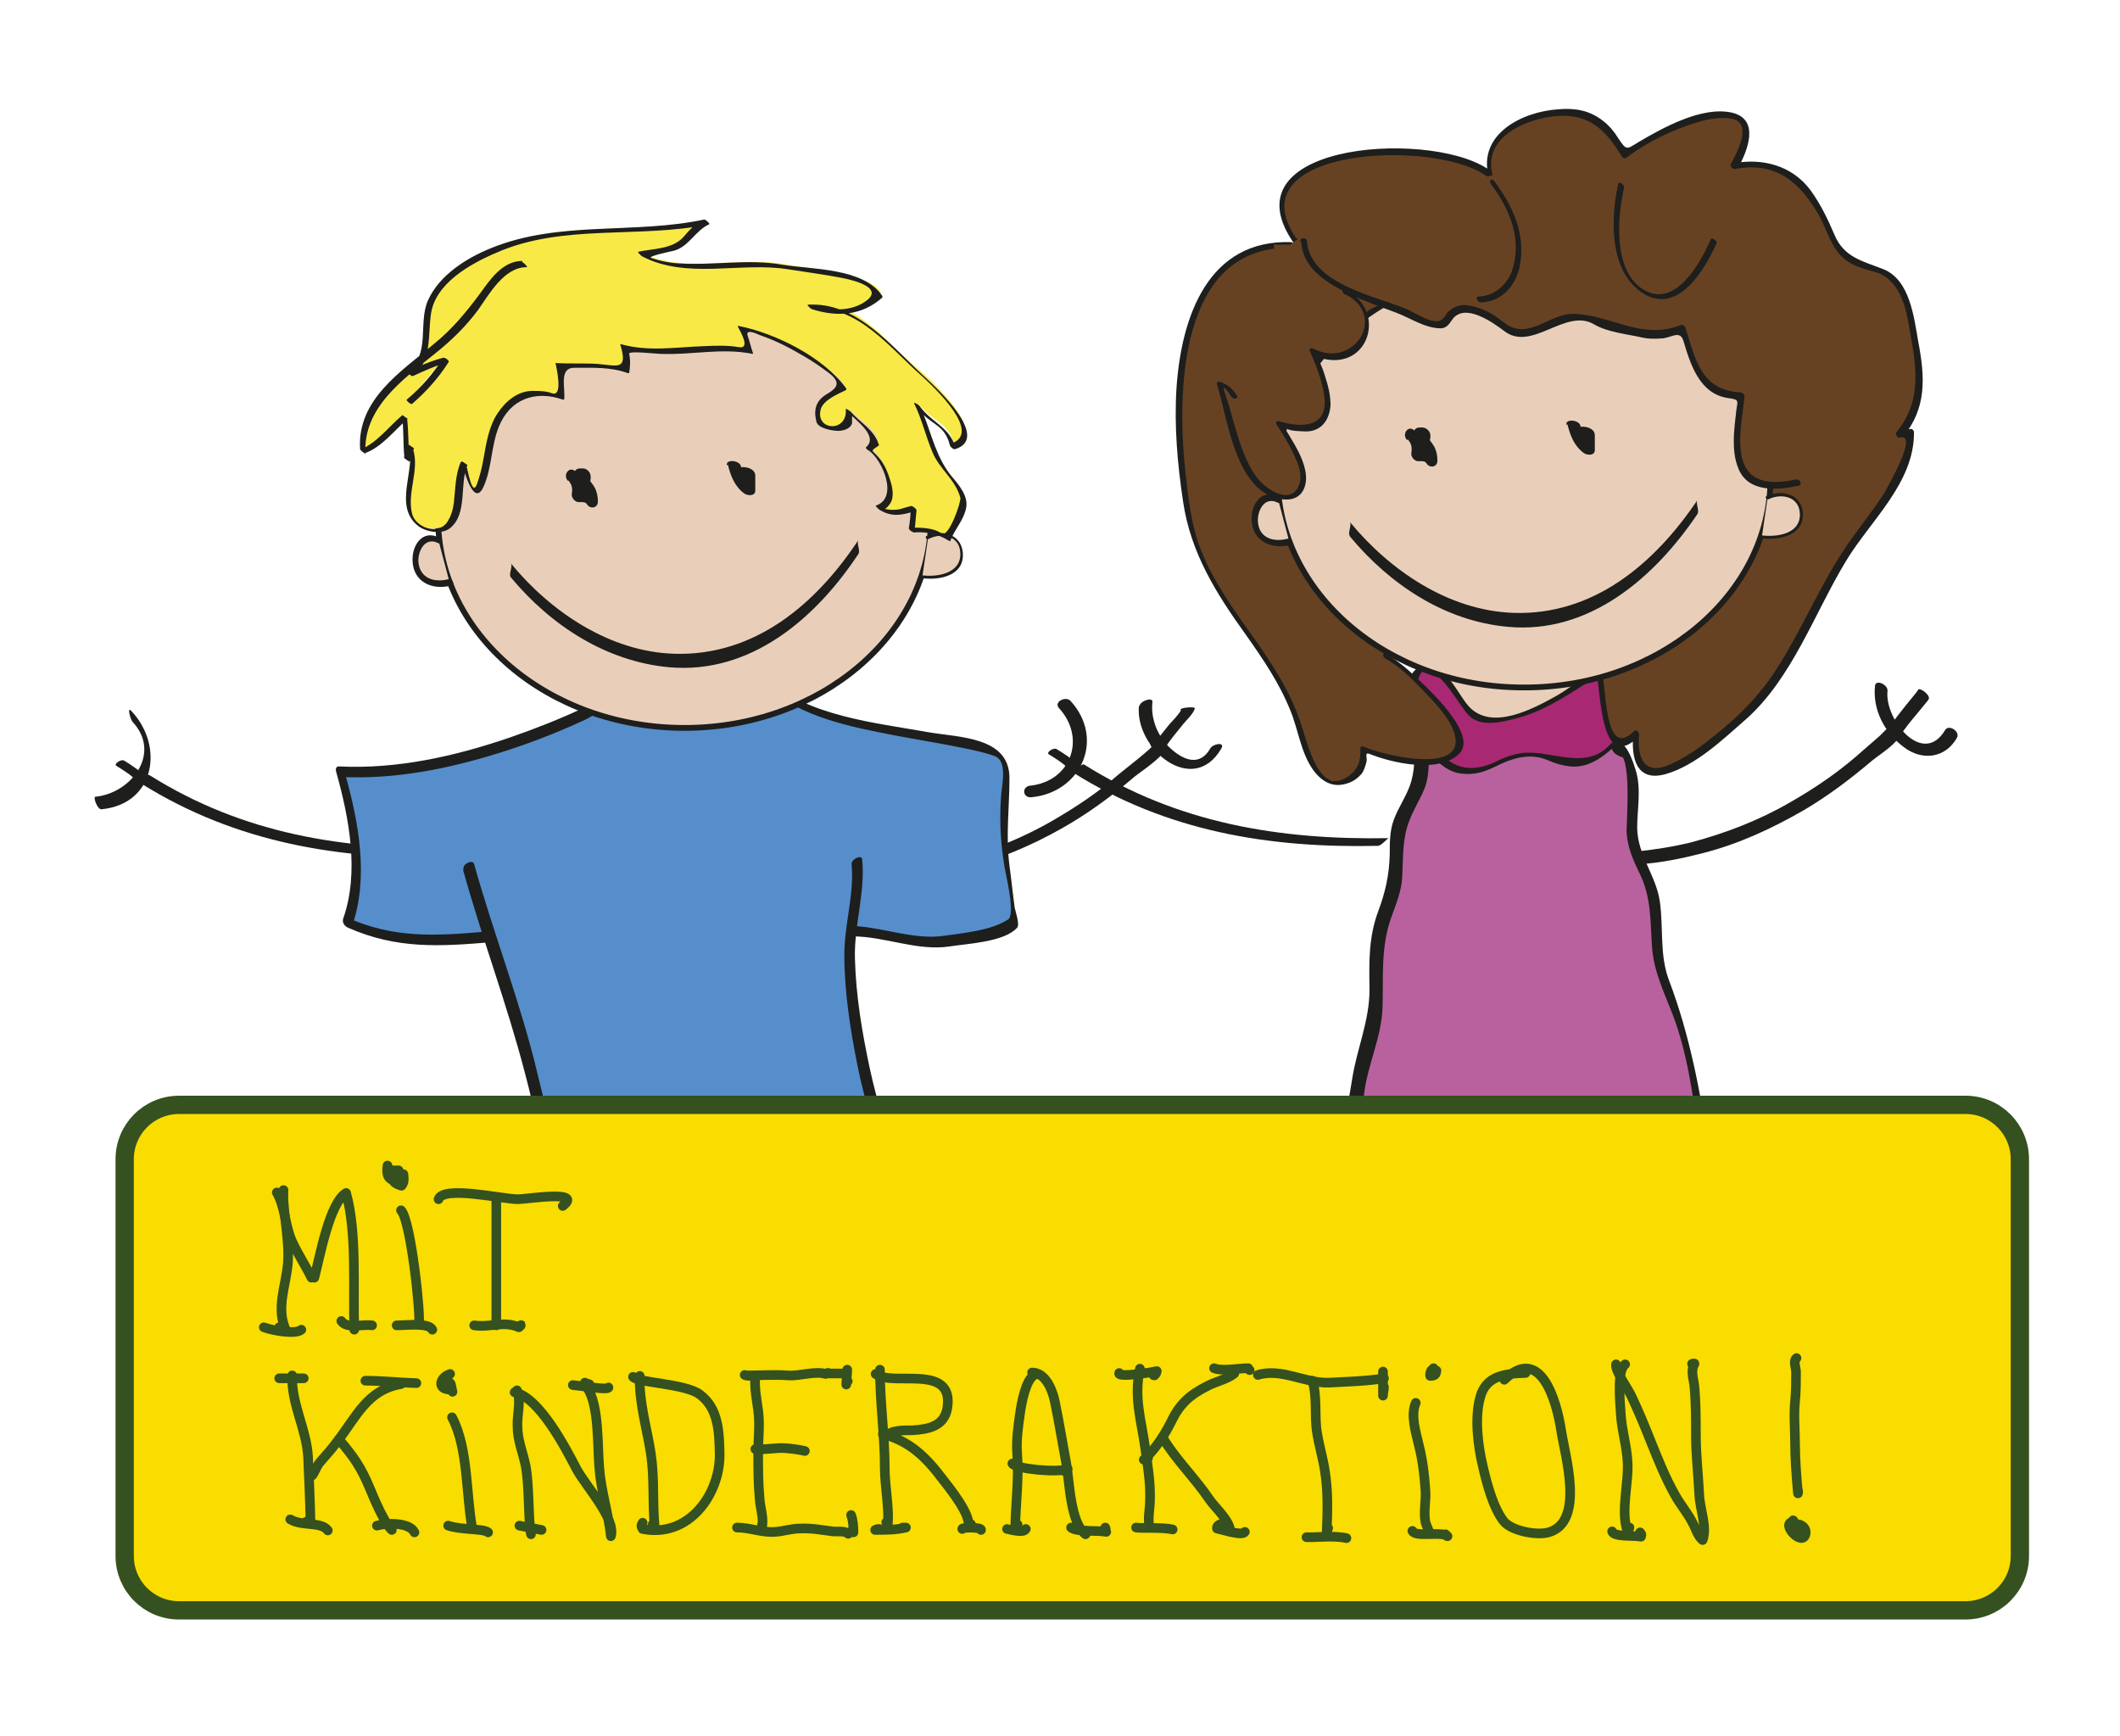 <svg data-name="Ebene 1" xmlns="http://www.w3.org/2000/svg" viewBox="0 0 440.4 360.6"><path d="M178.7 182.7c3-.6 6.2.1 9.2-.1 3.9-.3 7.9-1 11.7-2 7.4-1.9 14.4-4.8 21.1-8.6 5.3-3 10.2-6.6 14.9-10.6 1.3-1.1 7-4.7 6.8-6.7 0-1-1.5-1.3-2.2-1-.3 0-.5.2-.8.4-1.4.8 1.1 2.2 2.2 1.6h.2c-.7-.3-1.5-.7-2.2-1 0 .5-6.2 5.3-7.4 6.3-4.2 3.7-8.8 6.7-13.6 9.5-6.8 3.9-14.2 6.8-21.8 8.6-3.2.8-6.5 1.2-9.8 1.5-3.1.3-6.2-.5-9.2.1-1.9.4-.4 2.3 1 2.1z" fill="#1e1e1c"/><path d="M236.6 146.6c-.9 8.9 11.2 19 17.1 8.9.9-1.5-1.8-1-2.3 0-2.2 3.8-5.6 2.4-8.3-.1-2.6-2.4-4.1-6.1-3.7-9.6.1-1.1-2.6-.2-2.7.9z" fill="#1e1e1c"/><path d="M242.3 154.9c1.1-1.6 2.3-3 3.5-4.5.8-1 2-2 2.4-3.2.2-.5-2.5-.2-2.7 0 0 0-.1 0-.2.1-.4.3 1 .5 1 .5.5 0 1.4 0 1.8-.4h-2.7c-.4.9-1.8 2.3-2.6 3.2-1.1 1.4-2.3 2.8-3.3 4.3-.3.4 2.4.7 2.8 0zM29.4 162.8c19.7 12.3 41.2 15.8 64.1 15.3 1.5 0 2.4-2 .5-2-22.5.5-43.5-2.9-62.8-15-1.1-.7-3.4.7-1.9 1.6z" fill="#1e1e1c"/><g fill="#1e1e1c"><path d="M21.1 168.1c11.2-1.1 13-13.2 6.2-20.4-1-1.1-.2 1.7.2 2.2 6.2 6.6-.3 14.9-7.7 15.6-.5 0 .4 2.7 1.3 2.6z"/><path d="M24.2 159.1c1.6 1 3.3 2 4.5 3.5.4.5 2.2-.4 1.6-1.1-1.3-1.5-2.9-2.5-4.5-3.5-.6-.4-2.3.7-1.6 1.1z"/></g><path d="M133.4 142.4c-3 0-5 2.5-9 4.5-15.4 7.5-36.3 14.4-53.7 13.4 2.5 8.5 5 22.4 1.5 31.3 7 3.2 18.5 3.8 29.4 2.9 4.7 14.6 10.1 30.2 11.6 44.3.5 9.9-5.5 17.9-9.9 25.9 3.5 2.5 8.5 2 12.9 2 16.4.5 32.8.5 49.2 1 9.4 0 18.9 1 28.3.5v-1.5h.5c-5-13.9-10.9-27.8-14.4-42.3-1.8-8.3-3.1-22.7-3.3-30.9 6 0 13.6 2.5 15.5 2.1 4-.5 17.7-2.9 18-3.4 1-2 .2-7.5-.3-9.5-1-6.5-.6-15.3-1.1-24.4-5-5.6-31-6.9-38.4-10.4-3-1.5-8.5-3.5-10.9-6l-18.6.5h-7.3z" fill="#568ecc"/><path d="M132.8 141.3c-4.2.4-8 4-11.7 5.8-4.9 2.3-10 4.3-15.2 6.1-11.4 3.9-23.4 6.6-35.5 6-.6 0-.7.5-.6 1 2.7 9.6 4.9 20.9 1.5 30.6-.3.8.3 1.6 1 1.9 10.2 4.5 19.1 3.9 29.9 3 1.1 0-.1-2.2-1.1-2.2-10.5.9-19.1 1.5-29-2.9.3.6.7 1.2 1 1.9 3.6-10.2 1.4-21.9-1.5-32.1-.2.3-.4.7-.6 1 11.2.5 22.1-1.7 32.7-5 5.8-1.8 11.5-4 17-6.5 4.2-1.8 8.7-6 13.2-6.4 1.1-.1-.1-2.3-1.1-2.2zM159.6 142.9c7 6.1 17.2 8.1 26 9.8 5.2 1 10.4 1.8 15.6 2.9 1.8.4 3.6.8 5.3 1.4 2.8.9 1.7 5.7 1.5 7.9-.4 4.9-.2 9.3.5 14.1.2 1.9 2.6 10.9.9 12-3.5 2.3-9.3 2.8-13.4 3.4-6.6.9-13.3-2.1-19.9-2.1-.5 0 .4 2.2 1 2.2 6.7 0 13.4 3.1 20.1 2.1 3.8-.6 11.4-.9 14.1-3.9.6-.7-.4-3.5-.5-4.1-.4-2.9-.7-5.9-1.1-8.8-.8-6.2 0-12 0-18.2 0-8.6-10.5-8.4-16.8-9.5-11.2-2-25-3.3-33.9-11.2-.4-.4.3 1.7.7 2.1z" fill="#1e1e1c"/><path d="M96.2 180.7c3.9 14.1 9.1 27.8 12.8 42 1.9 7.3 4 15.3 2.6 22.8-1.3 7-5.9 13.2-9.3 19.3-.1.3-.1.6.2.8 4.7 2.8 10.1 2 15.4 2.1 8.5.2 17.1.4 25.6.5 16.6.3 33.4 1.7 50 .9.7 0 1.5-.7 1.5-1.5v-1.5l-1.5 1.5h.5c.6 0 1.8-.8 1.5-1.5-5.2-14.5-11.5-28.9-14.8-44.1-1.6-7.5-2.9-15.1-3.1-22.9-.2-6.9 2.2-13.8 1.5-20.6-.1-1.1-2.3 0-2.2 1 .6 6.2-1.5 12.5-1.5 18.8 0 7.7 1.2 15.3 2.7 22.9 3.2 15.8 9.7 30.7 15.2 45.8l1.5-1.5h-.5c-.7 0-1.5.7-1.5 1.5v1.5l1.5-1.5c-15.9.7-32.1-.7-48-.9-7.9-.1-15.8-.2-23.6-.4-3.5 0-7-.1-10.5-.1-2.4 0-4.5-.3-6.7-1.2-1.2-.5 2.4-5.8 2.7-6.4 2.7-4.7 5-9.5 6-14.8 1.2-6.5-1-13.7-2.5-20-3.5-14.8-9.1-29-13.2-43.7-.3-1.1-2.5 0-2.2 1z" fill="#1e1e1c"/><ellipse cx="142.2" cy="107.6" rx="51.2" ry="43.6" fill="#e9cfba" stroke="#1e1e1c" stroke-miterlimit="10" stroke-width="1.2"/><path d="M109 54.6c-4.7-.7-9.2 7.9-12.2 11.5-7.1 8.5-22.6 14.9-21.4 27.4 2.2-.5 6.5-5.3 8.7-7.1.5 2.6 0 5.7.5 8.7.2-.8.6-1.9.8-2.6 1.6 3.8-4.7 18.3 5.7 17.2 5.8-.6 3.1-9.4 5.4-13.7 2.3 10.9 3.7 4.5 5.1-3 1.4-7.9 6.1-14.1 15-10.6.4-2.2.2-4.6-.4-6.8 4.1.3 10.5-.4 13.9 1.2.4-1.6.2-3.6-.4-5.1 8.4 2.7 17.5-1.1 26.1.9-.6-1.1-.7-3.4-1.7-4.7 5.7.9 18.6 7.8 21.5 12.3-3.5 1.9-6.8 3.2-5.3 7.4 2.4 1.6 7.2 1.9 6.3-2.6 1.8 2.4 5.5 3.9 5.8 6.7-.8.4-1.2.9-1.7 1.3 3.3 1.8 6.8 11.2 2 12.2 2.3 2 4.8.7 7.3.1-.4 1.3 0 3.2-.5 4.5 2.7 0 5.6.2 7.5 1.8.9-3.4 3.7-4.3 3.2-8.1-.3-2.9-3.9-5.7-5.1-8.2-1.9-3.7-2.7-8.4-4.4-11.6 2.2 3.5 6.7 4 7.4 8.6 7.8-1.8-4.8-13.6-7.4-15.7-6.6-5.3-12.5-14.5-22.1-13.4 5 1.8 10.5 1.4 14.4-2.4-2.1-4.1-15.4-5-19.8-5.9-9.6-1.8-21.9 2.2-30-2.6 2.4-.7 5.5-.6 7.7-1.8 2.3-1.2 3-4 5.9-4.9-11.8 2.7-25 1-36.7 3.5-6.8 1.5-16.6 5.7-20.2 12.3-2.4 4.5.2 12.8-4.6 15.7 2.4-1.1 4.9-2.3 7.4-2.9-2 3.3-4.6 6.2-7.6 8.7" fill="#f8e946"/><path d="M118.1 99.8s.2.2 0 0c.1.2.3.4.4.6.4.7.4 1.4.3 2.1-.2.8.6 1.8 1.4 1.8.6 0 1.4-.1 1.7.4.7 1.2 2.4.8 2.3-.6 0-1-.2-2-.7-2.9-.4-.7-.9-1.2-1.3-1.9 0 .5.1.9.2 1.4.3-.9.6-2.1-.2-2.9-.3-.3-.7-.5-1.1-.5h-.7c-1.8.1-1.2 2.9.3 2.8h.6c1-.2-1-2.1-1.2-1.2-.2.8-.2 1.3.3 2.1.2.4.6.8.8 1.2.4.6.4 1.2.5 1.9.8-.2 1.5-.4 2.3-.6-.9-1.5-2.4-1.9-4.1-1.9.5.6 1 1.2 1.4 1.8.4-1.9-.3-4-1.7-5.4-1.3-1.4-2.8.7-1.6 1.9zM151.2 96.5c.6 2.4 1.4 4.5 3.4 6 .7.5 2.3.6 2.3-.6v-3.1c0-1-.9-1.5-1.8-1.7-.6-.1-1.5-.2-1.9.5-.1.2-.2.3-.2.5-.3 1 .3-.4 1.3 0-.6-.2-1.5-.3-1.9.3-.4.6.2 1.2.7 1.4.7.3 1.6.5 2.2 0 .2-.2.3-.4.4-.7v-.3c.1-.6-1.8 0-1.2.3-.2-.2-.3-.5-.5-.7v3.5c.8-.2 1.6-.4 2.3-.6-1.5-1.1-2-2.8-2.4-4.5-.3-1.2-3.2-1.5-2.9-.1zM106.1 119.9c8.3 10 19.8 17.5 32.9 18.7 17 1.5 30.5-10.2 39.3-23.5.5-.7-.4-2.2 0-2.9-8.8 13.3-21.5 24.1-38.2 23.6-13.4-.4-25.7-8.7-34-18.8.5.6-.5 2.3 0 2.9z" fill="#1e1e1c"/><path d="M91.1 112.3c-6.1-3.3-7.6 11.6 2.3 8.7" fill="#e9cfba"/><path d="M91.3 111.7c-3.5-1.8-5.7 1.5-5.6 4.7.1 4.5 4.1 6.3 8.1 5.2.8-.2.1-1.5-.6-1.3-3.1.8-6.1-.2-6.3-3.8 0-2.3 1.5-5 4.1-3.7.8.4 1-.8.4-1.2z" fill="#1e1e1c"/><path d="M192.8 111.7c8.1-4.1 11.1 9.9-1.2 8.1" fill="#e9cfba"/><path d="M193 111.9c2.9-1.4 6.5-.5 6.5 3.2 0 4.1-4.9 4.8-8 4.4-.4 0-.2.6.1.6 3.7.5 8.9-.6 8.4-5.4-.4-3.9-4.6-4.8-7.6-3.3-.3.2.1.7.4.6z" fill="#1e1e1c"/><path d="M108.5 54.2c-4.1 0-6.7 3.9-8.8 6.8-2.9 3.9-5.7 7.3-9.5 10.4-6.9 5.8-16 11.6-15.4 21.8 0 .3.8 1 1.1.9 3.5-1.3 6-4.7 8.8-7.1-.4-.3-.8-.6-1.2-.8.4 2.9.2 5.8.5 8.7 0 .3 1.1 1.1 1.2.8.3-.9.5-1.7.8-2.6-.4-.3-.8-.5-1.1-.8 1.6 5.2-3.3 12.7 1.9 16.9 1.6 1.3 5 1.9 6.7.5 3.7-3 1.9-9.1 3.6-13.1-.4-.3-.8-.6-1.2-.8.2.9 2.4 9.9 4.5 5.4 1.8-3.9 1.6-8.5 3.2-12.5 2.3-5.8 7.6-7.7 13.3-5.7h.3c.3-2.4-1.2-6.7 2.2-6.6 3.7 0 7.5-.2 11 1.1h.3c.2-1.3.3-2.7 0-4-.2-.7 5.6 0 6.4 0 6.5.3 12.7-1.3 19.2 0 .1 0 .2 0 .1-.2-.2-.5-.8-2.8-1.1-3.6-.5-1.7 2.6 0 2.8 0 3.2 1.1 6.2 2.7 9.1 4.4 1.7 1 3.3 2.1 4.9 3.3 2.6 2 2 3.1-.4 4.5-2.3 1.4-2.7 3.3-2.1 5.7.3 1.4 3.4 1.9 4.5 1.9 1 0 2.6-.4 2.9-1.6v-1.5c1.7 1.6 5.3 4.5 2.9 6.5-.2.2.5.7.6.7 2.8 1.9 6.2 9.8 1.5 11.4-.3.1.6.8.7.9 2.7 1.6 4.6 1.1 7.7.2-.4-.3-.7-.6-1.1-.9-.2 1.5-.2 3-.5 4.5 0 .4.8.9 1.1.9 2.5-.2 4.9.3 7 1.6 0 0 .5.3.5.2.9-2.5 2.8-4.3 3.3-6.9.5-2.4-1.5-4.8-2.9-6.4-3.3-4-4.2-8.7-6.1-13.4 0-.2-2-1.8 0 .3 2.2 2.3 4.6 2.5 5.6 6.4 0 .3.7 1 1.1.9 7.5-2.3-3.9-12.8-6.4-15.1-6.8-6.2-14-15.6-24.2-14.9-.3 0 .7.9.8.9 5.3 1.7 10.4 1.4 14.7-2.4v-.3c-3.9-5.9-14.6-5.5-20.7-6.5-7.2-1.3-14.5.2-21.7-.3-1.9-.1-3.8-.5-5.6-1.1-1.1-.3 4.1-1.4 4.6-1.5 3.2-.8 4.5-4.2 7.4-5.5.3-.1-.7-1-1-1-14.6 3.1-30.1.2-44.2 5.9-5.2 2.1-10.8 5.6-13.2 10.9-2.1 4.8.6 11.1-4.2 14.8-.2.1.8 1.1 1.1.9 2.4-1.1 4.8-2.2 7.4-2.9-.4-.3-.7-.6-1.1-.9-2.1 3.3-4.6 6.2-7.6 8.7-.2.2.9 1.1 1.1.9 3-2.6 5.5-5.4 7.6-8.7.2-.3-.8-1-1.1-.9-2.6.7-5 1.7-7.4 2.9.4.3.7.6 1.1.9 3.9-3 3.1-8.4 3.7-12.7.8-6.5 8.2-10.6 13.6-12.9 13.8-6.1 29.7-2.9 44.2-5.9-.3-.3-.7-.6-1-1-1.9.8-3 2.1-4.3 3.6-2.3 2.6-6.3 2.4-9.4 3.1-.3 0 .6.8.7.9 9.3 4.9 20.3 1.2 30.2 2.7 3.8.6 7.6 1.1 11.3 1.8 3.1.6 9.8 2.4 4 5.5-3.3 1.7-7.4 1.1-10.7 0 .3.3.5.6.8.9 9.4-.6 16.1 8.3 22.6 14 2.5 2.3 12.9 12 5.9 14.1.4.3.7.6 1.1.9-1.1-4.4-5-5.3-7.5-8.8-.1-.2-1.3-.9-1.1-.5 1.6 3.2 2.4 6.8 3.8 10.1 1.4 3.5 4.8 5.7 5.8 9.5.2.8-2.4 8.4-3.9 7.4-1.9-1.3-4.6-1.2-6.8-1.2.4.3.7.6 1.1.9.3-1.5.3-3 .5-4.5 0-.3-.8-.9-1.1-.9-.5.1-1 .3-1.5.4-1.3.5-2.6.5-4 .2.5-.2.8-.7 1.1-1.1.9-1.2.5-3.4.1-4.6-.5-1.7-1.2-3.5-2.4-4.9-1.5-1.8-2-1.2 0-2.6-.9-3.2-3.8-4.6-5.9-7 0 0-1-.8-1-.5.4 4.9-6.4 4.5-5.2 0 .6-2 3.7-3.2 5.3-4v-.3c-4.7-6.5-14.7-11.5-22.4-13-.1 0-.2 0-.1.2.4.8 2.8 4.7.1 4.2-2.3-.4-4.8-.3-7.1-.2-5.9.2-11.5 1.2-17.3-.4-.2 0-.2 0-.1.2 1.6 5.4-.8 4.2-4.7 3.9-2.9-.2-5.9 0-8.8-.2.1.6 1.7 7.1-.7 6.3-1.3-.5-2.7-.5-4.1-.5-3.1 0-5.6 2.2-7.2 4.6-1.9 2.8-2.4 6.4-3 9.7-.3 1.7-.7 3.3-1.3 5-1 2.9-1.9-2.8-2.2-3.7 0-.2-1-1.1-1.2-.8-1.1 2.6-1.1 5.5-1.4 8.3-.2 1.6-.6 3-1.5 4.3-2 2.6-6.5.9-7.2-1.9-1.1-4.4 1.6-9.1.2-13.4 0-.2-1.1-1-1.1-.8-.2.9-.5 1.7-.8 2.6.4.3.8.6 1.2.8-.3-2.9-.2-5.8-.5-8.7 0-.3-.9-1.1-1.2-.8-2.7 2.3-5.2 5.7-8.6 7 .4.3.7.6 1.1.9-.5-9.6 7.7-15.4 14.4-20.8 3.4-2.7 6.4-5.6 9-9.1 2.4-3.4 5.5-9 10.2-8.9.1 0-.6-1-1-1z" fill="#1e1e1c"/><g fill="#1e1e1c"><path d="M331.6 179.6c3-.6 6.2.1 9.2-.1 4.4-.3 8.7-1.2 13-2.3 7.4-1.9 14.3-5.1 20.9-8.9 5.1-3 9.7-6.5 14.2-10.3 1.4-1.2 6.4-4.2 6.1-6.4 0-.6-.9-1.7-1.6-1.5-.3 0-.5.2-.7.3-1.2.6.4 3.1 1.6 2.5 0 0 .2 0 .2-.1-.5-.5-1.1-1-1.6-1.5-.1-1.2-1.9 1.2-2.7 1.8-1.6 1.4-3.1 2.7-4.7 4.1-4.2 3.6-8.8 6.7-13.7 9.5-6.4 3.7-13.4 6.4-20.6 8.3-3.7.9-7.6 1.5-11.4 1.9-3.1.3-6.2-.5-9.2.1-1.4.3-.2 2.9 1 2.7z"/><path d="M389.5 142.5c-.5 5 2 9.7 6 12.7 3.8 2.9 8.6 2.3 11-1.9.8-1.3-1.6-2.9-2.4-1.7-4.6 7.8-12.6-2.1-12-8 .2-1.4-2.5-2.6-2.6-1.1z"/><path d="M394.8 152.7c1-1.5 2.2-3 3.4-4.4.6-.7 1.2-1.5 1.8-2.2.2-.3.6-.6.7-1 .2-.7-1.6-2.2-2.2-1.9-.4.4 1.7 2.4 2.2 1.9-.7-.6-1.5-1.3-2.2-1.9-.1.3-.5.7-.7 1-.6.7-1.2 1.5-1.8 2.2-1.1 1.4-2.3 2.9-3.4 4.4-.4.6 1.9 2.4 2.2 1.9z"/></g><path fill="#b9619e" d="M299.4 139.6l-5.6 26.2-3.3 6.5-5.2 28.1.7 10.3-3.6 12.5-5.5 22.5-3.2 6.7-2.7 21.2 90.1 1.1-12.6-64.1-3.7-10.1-1-13.5-4.6-12.9-.9-15.7-1.8-2.6-3.6-16.2"/><g fill="#1e1e1c"><path d="M222.8 160.4c19.5 12.3 40.8 15.8 63.4 15.3.8 0 2-1.6 2.3-1.6-22.7.4-43.9-3.1-63.3-15.3-.5-.3-2.3 1.7-2.4 1.6z"/><path d="M214.3 165.6c10.3-1 15.3-12.1 8.1-20-1-1.1-3.6.2-2.4 1.5 5.7 6.2 2.5 15.2-6 16.1-1.8.2-1.6 2.6.3 2.4z"/><path d="M217.9 156.7c1.6 1 3.3 2 4.5 3.5.4.5 2.2-.4 1.6-1.1-1.2-1.5-2.9-2.5-4.5-3.5-.6-.4-2.3.7-1.6 1.1z"/></g><path d="M298.1 144.1h.3l-2.6-1.2c.8 2.1-1.6 6.8-1.8 9.2-.2 3.4.1 6.8-.8 10.1-.8 2.9-2.7 5.4-3.7 8.2-.8 2.2-.8 4.7-.8 7-.1 4.3-.9 7.9-2.4 11.9-2 5.4-1.9 10.5-1.8 16.2 0 6.6-2.6 12.2-3.6 18.6-1 6.2-2 11.8-4.7 17.5-2.5 5.1-3.8 9.8-4.4 15.5-.6 5.6-1.2 11.3-3.8 16.3-.4.7 1.9 1.4 2.4 1.4 8-.4 15.9-1.4 23.9-.3 7.3.9 14.4 1.6 21.8 1.6 16-.1 31.9-2.8 47.8-.3.2 0 .6 0 .5-.3-.3-1.1-.5-1.2-1.4-1.8-.6-.5-3.2-.9-1.7.2-.3-.2-3.6-.2-4.2-.3-1.8-.2-3.5-.3-5.3-.4-3.7-.2-7.4-.1-11 0-8.3.2-16.7 1-25 1.3-8.4.3-16.6-.7-24.9-1.8-7.5-1-15.1.2-22.6.6.8.5 1.6.9 2.4 1.4 4.8-9.6 2.9-20.8 7.5-30.5 2.7-5.6 4.4-11 5.2-17.2.8-6.1 3.6-11.6 3.8-17.7.2-6.5-.4-12.5 1.8-18.7 1-2.8 2.2-5.6 2.3-8.6.2-4 0-7.9 1.5-11.6.9-2.4 2.3-4.5 3.2-6.8 1-2.7.8-5.8.8-8.6 0-2.7.6-5 1.3-7.5.3-.9.9-2.4.6-3.4-.3-.8-1.8-1.4-2.6-1.2h-.3c-.5.1 1.6 1.7 2.4 1.4z" fill="#1e1e1c"/><path d="M336.6 154.6c-.3-.2-.6-.4-.9-.5.1.9.3 1.7.4 2.6 2.9-.5 1.8 13.8 1.8 15.6 0 3.3 1.3 6.3 2.8 9.3 2.4 5.1 2.1 9.8 2.5 15.3.4 5.2 2.8 9.9 4.6 14.7 4.1 11.3 4.7 24.4 6.6 36.2 1.4 9 2.2 19.7 6.1 28 .8 1.6 2.3.7 1.6-.9-2.4-5.1-3-11.8-4-17.3-1.1-6.2-2.1-12.4-3-18.6-1.9-12.2-4-23.8-8.4-35.4-2-5.3-1.1-10.9-1.9-16.4-.8-5.4-4.6-9.5-4.7-15.2 0-4 .9-8.1-.3-12-.6-1.9-2-6.5-4.6-6-1.4.2-.2 2.2.4 2.6.3.2.6.4.9.5 1.5.9 1.1-1.8.1-2.4z" fill="#1e1e1c"/><path d="M330.7 144.2c0 4.4-7.2 7.9-16 7.9s-16-3.5-16-7.9 7.2-7.9 16-7.9 16 3.5 16 7.9z" fill="#e9cfba"/><path d="M296.6 138.3c-1.4.5-2.7.3-3.1 1.9-.7 1.9.7 5.6.9 7.6.7 6.4 6.7 16.3 15.6 11.3 5.7-3.2 9.9-2.6 12-1.5 3.7 1.9 6.6 1.6 10.2-.6 4.3-2.4 16.4-18 6.7-20.1-4.2-.8-8.3 3.8-11.5 5.7-5.4 3.3-13.2 7.8-19.8 6.9-4.1-.6-7.9-11.8-11.5-10.2" fill="#a92874"/><path d="M296.6 137.9c-5.9 1.6-3.4 6-2.7 11 .7 4.7 4.5 11.3 9.8 11.8 2.5.3 4.5-.3 6.8-1.4 3.5-1.8 7.3-3 11-1.4 1.6.7 3 1.1 4.7 1.3 4.6.5 8.6-3.3 11.3-6.5 2.9-3.3 6.8-8.7 5.7-13.4-1-4.3-6.8-2.9-9.5-1.6-3.6 1.8-6.8 4.8-10.3 6.8-5 2.8-13.6 7.4-18.3 2.2-2.3-2.5-4.7-8.9-8.9-7.9-.9.2-.7 1 .2.8 2.9-.7 6.9 7.3 8.8 9.1 2.6 2.5 7.2 1.2 10.2.4 4.9-1.3 9.5-4.2 13.7-6.9 3.2-2 6.6-6.4 11.2-4.4 2.5 1.1 1.9 4.4 1.2 6.4-1.3 4.1-4.5 8.1-7.6 11-4.9 4.7-11.7.6-17.6 1.2-1.6.2-3.5.8-4.9 1.5-5.2 2.7-9.5 2.1-12.9-2.3-2.3-2.9-7-15.5-1.6-17 .8-.2.7-1-.2-.8z" fill="#1e1e1c"/><path d="M268.7 50.8c-27.9-1.7-25 39.6-21.5 57.6 3.5 16.3 16.9 25.6 22.1 40.7 1.2 2.9 2.9 11.6 6.4 12.8 4.7 1.7 8.1-1.7 7.6-6.4 4.7 2.3 19.8 4.7 19.8-1.2.6-4.1-10.5-15.7-15.1-18" fill="#664223"/><path d="M268.4 50.3c-17.5-.7-23 15.6-24 30.3-.5 7.9.2 15.9 1.4 23.8 1.6 10.5 6.8 18.8 12.9 27.3 3.6 5.1 7.1 10.2 9.4 16 1.6 3.9 2.1 8.5 4.6 12.1 1.3 1.9 3.4 3.6 6 3.2 1.8-.3 2.9-.9 4.1-2.2.5-.6.8-1.6 1-2.3.4-1.1-.5-2.3.7-1.9 4.7 1.9 14.4 4.1 18.6 0 4.1-4-6.6-13.7-8.9-15.9-1.9-1.8-3.9-3.5-6.2-4.8-.9-.5-.8.6-.2.9 3.1 1.7 5.6 4.3 8 6.8 2.3 2.4 6.7 6.8 6.6 10.5-.2 6.5-15.8 2.5-19.1 1-.3-.1-.7-.1-.7.3.1 2.6-.4 4.4-2.6 5.9-4.3 3-6.5-1.9-7.6-4.5-.9-2.2-1.5-4.6-2.3-6.9-2.1-6.3-5.7-11.8-9.5-17.2-4.2-5.9-8.4-11.6-11.1-18.4-2-5-2.6-10.5-3.2-15.8-1.9-17-1.5-48.1 22.6-47 .9 0 0-1.1-.5-1.1z" fill="#1e1e1c"/><path d="M268.7 49.7c-14-19.8 30.3-22.7 40.7-13.4-2.3-7.6 6.4-12.2 12.8-12.8 8.1-1.2 11.1 1.7 15.1 8.7 9.9-7.6 32.6-15.1 22.7 2.3 7.6-1.7 14 1.7 17.5 8.7 3.5 5.8 2.3 7.6 7 11.1 1.7 1.2 5.2 1.2 7.6 2.9 4.7 4.1 4.7 9.3 5.8 15.1 1.2 6.4 1.7 12.2-3.5 18 .6 0 1.7-.6 2.3-.6.6 8.7-9.9 19.2-14 26.2-6.4 10.5-11.6 23.9-20.4 32.6-5.2 4.7-25 22.1-22.7 4.1-7 7.6-6.4-7.6-7.6-12.2" fill="#664223"/><path d="M269.2 49.4c-12.9-19.2 30.3-20.6 40-12.5.5.4.9-.2.8-.7-1.8-7.5 6.3-11.2 12.5-12 7.3-.9 10.8 2.4 14.4 8.3.2.3.6.5.9.3 4.4-3.3 9.5-5.8 14.8-7.4 2.3-.7 4.9-1.2 7.3-.7 4.3 1 .8 7.2-.3 9.3-.3.5.3 1.2.8 1.1 8.5-1.6 13.5 2.7 17.5 9.7 1.8 3.2 2.4 6.7 5.4 9.1 1.9 1.5 3.9 1.9 6.2 2.6 5 1.4 6.4 7.1 7.1 11.4 1.4 7.9 2.9 15.1-2.6 21.8-.4.5.1 1.3.7 1.2 3.9-1-2.5 10.1-3.2 11.4-2.4 3.8-5.4 7.4-7.9 11.1-5.6 8.2-9.3 17.5-14.7 25.8-4 6.2-9.1 10.9-14.9 15.3-2.2 1.7-4.6 3.2-7.1 4.3-5.2 2.4-6.9-1.3-6.4-6.2 0-.6-.6-1.2-1.1-.7-5.9 5.9-5.7-8.1-6.5-11.6-.2-.8-1.4-1-1.2-.1.9 4.2.9 20.5 8.7 12.8-.4-.2-.7-.5-1.1-.7-.5 5.1.6 10.2 6.7 8.5 6.3-1.8 11.9-7.2 16.7-11.4 9.6-8.5 14.3-22.2 20.8-32.9 5-8.3 14.2-16.2 14.1-26.7 0-.4-.4-.8-.8-.7-.8.2-1.6.4-2.3.6.2.4.5.8.7 1.2 5.1-6.1 4.7-12.5 3.3-19.9-.9-5-1.7-12.9-7.3-15.1-4.3-1.7-8.1-2.4-10.1-7.1-1.4-3.3-2.9-6.4-5-9.3-3.8-5.1-9.9-6.7-15.9-5.6.3.4.5.7.8 1.1 2-3.6 4.7-10.2-1.2-11.6-6.2-1.4-14.3 3.1-19.4 6.1-2.6 1.6-2.5 1.8-4.3-.9-.8-1.3-1.9-2.6-3.1-3.5-2.8-2.2-5.8-2.7-9.3-2.4-7.5.5-16.6 5.1-14.5 13.8.3-.2.5-.5.8-.7-10.7-9-55.6-6.7-41.5 14.3.5.8 1.5.2 1-.6z" fill="#1e1e1c"/><path d="M367.8 99.3c0 24.1-23.1 43.6-51.3 43.5-28.3 0-51.1-19.7-51.1-43.8 0-24.1 23.1-43.6 51.3-43.5 28.3 0 51.1 19.7 51.1 43.8z" fill="#e9cfba" stroke="#1e1e1c" stroke-miterlimit="10" stroke-width="1.2"/><path d="M292.5 91.3s.2.2 0 0c.1.2.3.4.4.6.4.7.4 1.4.3 2.1-.2.8.6 1.8 1.4 1.8.6 0 1.4-.1 1.7.4.7 1.2 2.4.8 2.3-.6 0-1-.2-2-.7-2.9-.4-.7-.9-1.2-1.3-1.9 0 .5.1.9.2 1.4.3-.9.7-2.1-.2-2.9-.3-.3-.7-.5-1.1-.5h-.7c-1.8.1-1.2 2.9.3 2.8h.6c1-.2-1-2.1-1.2-1.2-.2.8-.2 1.3.3 2.1.2.4.6.8.8 1.2.4.6.4 1.2.4 1.9.8-.2 1.5-.4 2.3-.6-.9-1.5-2.4-1.9-4.1-1.9.5.6 1 1.2 1.4 1.8.4-1.9-.3-4-1.7-5.4-1.3-1.4-2.8.7-1.6 1.9zM325.6 88.1c.6 2.4 1.4 4.5 3.4 6 .7.5 2.3.6 2.3-.6v-3.1c0-1-.9-1.5-1.8-1.7-.6-.1-1.5-.2-1.9.5-.1.2-.2.3-.2.5-.3 1 .3-.4 1.3 0-.6-.2-1.5-.3-1.9.3-.4.6.2 1.2.7 1.4.7.3 1.6.5 2.2 0 .2-.2.3-.4.4-.7v-.3c.1-.6-1.8 0-1.2.3-.2-.2-.3-.5-.5-.7v3.5c.8-.2 1.6-.4 2.3-.6-1.5-1.1-2-2.8-2.4-4.5-.3-1.2-3.2-1.5-2.9-.1zM280.4 111.4c8.3 10 19.7 17.6 32.8 18.8 16.9 1.6 30.5-10.2 39.4-23.4.5-.7-.4-2.3 0-2.9-8.9 13.2-21.6 24-38.3 23.4-13.4-.5-25.6-8.8-33.9-18.9.5.6-.5 2.3 0 2.9z" fill="#1e1e1c"/><path d="M264.6 50.8l3.2 22.2 11.1-6.5 9.3-3.8 6.1 3.2 4.9 1.5 5.5-3.2 4.1 1.2 5.8 3.5 5.9-.8 7.3-2.1 9 2.3 6.8 1.4 6.2-.7 4.2 10.1 4.8 2.8 3 .3-.8 10.7s-.2 2.8 1.3 5.1 3.7 2.6 3.7 2.6l11.8-1.5V57.2l-18-16.1-38.3-6.8-20.4 3.8-18 1-10.7 8.5-4.4 3.2h-3.6z" fill="#664223"/><path d="M265.5 103.7c-6.1-3.3-7.7 11.6 2.3 8.7" fill="#e9cfba"/><path d="M265.7 103.2c-3.5-1.8-5.8 1.4-5.7 4.7.1 4.5 4.1 6.3 8.1 5.3.8-.2.1-1.5-.6-1.3-3.1.8-6.1-.2-6.2-3.8 0-2.3 1.5-5 4.1-3.7.8.4 1-.8.4-1.2z" fill="#1e1e1c"/><path d="M367.2 103.4c8.2-4 11 9.9-1.2 8.1" fill="#e9cfba"/><path d="M367.4 103.7c2.9-1.4 6.5-.4 6.5 3.2 0 4.1-4.9 4.7-8 4.3-.4 0-.2.6.1.6 3.7.5 8.9-.6 8.5-5.4-.4-3.9-4.5-4.8-7.6-3.3-.3.2.1.7.4.6zM270.3 50.3c.4 5.6 5.5 8.6 10.1 10.8 3.1 1.5 6.3 2.6 9.5 3.8 3 1.1 6.1 3.3 9.4 3.3 1.1 0 1.8-.9 2.3-1.7 2.5-3.8 8.4.4 10.8 2.2 5.8 4.6 12.8-4.9 18.8-1.3 2.7 1.6 6.8 2 9.9 2.7 1.3.3 2.6.3 4 .2 1.9 0 3.9-1.9 4.6.5 1.5 5 3.4 11.1 9.4 11.9 2.2.3 1.9.5 1.6 2.5-.2 1.7-.4 3.4-.5 5.1-.1 2.5 0 4.9 1 7.2 2.1 4.9 8.2 4.3 12.4 3.4.9-.2.3-1.5-.5-1.3-5.3 1.1-10.4.9-11.4-5.4-.6-3.8.3-8 .7-11.8 0-.4-.3-.8-.8-.9-8.3-.4-9.4-6.9-11.5-13.5-.1-.3-.6-.6-.9-.5-8.2 3.3-14.6-2.2-22.5-2.3-5 0-9.4 5.8-14.4 1.7-2.4-1.9-4.4-3-7.5-3.5-1.4-.2-2.7.3-3.8 1.2-.6.5-.8 1.3-1.5 1.8-1.6 1.3-5.8-1.6-7.3-2.2-6.5-2.7-20.1-5.3-20.7-14.1 0-.8-1.4-.9-1.4 0z" fill="#1e1e1c"/><path d="M309.7 38.2c3.8 5.1 6.4 11 4.6 17.4-.9 3.3-3.7 5.9-7.2 6-.8 0 0 1.3.5 1.2 4.2 0 7.3-3.4 8.1-7.5 1.3-6.6-1.4-12.5-5.3-17.7-.5-.7-1.2-.1-.7.6z" fill="#1e1e1c"/><path d="M336.8 38.5c-4.9 20.4 9.7 33.9 19.2 11.6" fill="#664223"/><path d="M336.2 38.1c-1.6 6.9-2 17.6 4.5 22.4 7.4 5.5 13.3-4.1 15.9-10 .2-.4-1-1.3-1.2-.8-2.1 4.8-7.4 14.6-14.1 10.4-6.3-4-5.3-15.2-3.9-21.2.1-.5-1.1-1.3-1.2-.8z" fill="#1e1e1c"/><path d="M279.7 60.7c9.3 4.1 2.9 18-7 12.2 2.9 6.4 7.6 19.8-7 15.1 2.3 3.5 9.9 15.1.6 15.1-8.1-.6-11.1-18-12.8-23.3 1.2 0 2.3 1.2 2.9 2.3" fill="#664223"/><path d="M279.6 61.2c8.6 4.4 1.7 15.6-6.8 11.2-.3-.2-1 0-.7.5 1.3 3 2.5 6 3 9.3.9 6.5-4.4 6.8-9.4 5.3-.5-.1-.8.3-.5.7 1.6 2.4 3 4.8 4.1 7.4.8 1.8 1.3 3.9.3 5.7-2 3.6-6.9 0-8.4-2-2.4-3.1-3.6-7.1-4.7-10.8-.5-1.6-.9-3.3-1.4-4.9-.4-1.4-2.1-5.4.7-1.2.4.6 1.6.5 1.1-.3-1-1.5-1.8-2.2-3.5-2.8-.4-.1-.7.2-.6.5 2.3 7.3 3.8 22.5 13.5 23.9 4.2.6 5.6-2.8 4.8-6.2-.5-2.3-1.7-4.4-2.9-6.4-.5-.9-1.1-1.8-1.7-2.7.8 1.2 2.9 1.1 4.2 1.2 3.6.3 5.5-2.2 5.7-5.5 0-2-.5-4-1.1-5.8-.3-1.1-.7-2.1-1.2-3.2-.7-1.9-1-1 .7-.6 9.7 2.4 13.3-10 4.8-14.3-.9-.4-.9.6-.2 1z" fill="#1e1e1c"/><path d="M37.2 229.5h371.1c6.3 0 11.3 5.1 11.3 11.3v82.4c0 6.3-5.1 11.3-11.3 11.3H37.2c-6.3 0-11.3-5.1-11.3-11.3v-82.4c0-6.3 5.1-11.3 11.3-11.3z" fill="#f9dc00"/><path d="M37.2 229.5h371.1c6.3 0 11.3 5.1 11.3 11.3v82.4c0 6.3-5.1 11.3-11.3 11.3H37.2c-6.3 0-11.3-5.1-11.3-11.3v-82.4c0-6.3 5.1-11.3 11.3-11.3z" fill="none" stroke="#34511f" stroke-linecap="round" stroke-linejoin="round" stroke-width="3.8"/><path d="M58.9 247.2c-.3 3.8 1.3 10.2.9 15.2-.4 4.8-2.6 9.5-.3 14.1-.4-.4-1-.6-1.5-.8" fill="none" stroke="#34511f" stroke-linecap="round" stroke-linejoin="round" stroke-width="2"/><path d="M57.5 247.7c1.7 3 1.7 6.7 3.1 10 1.2 2.7 2.9 5.2 4.1 7.7.3-.3.4-.2.6 0 1.1-4.1 3.1-15.5 6.6-17.6 2.3 8.3 1.4 19.7 1.7 28.4M54.8 275.7c2.2.8 6.7 1.5 7.8.5M70.9 274.4c1.2 1.7 4.3.6 6.4.9M83.3 251.4c2.1 2.1 4.2 22.6 3.7 23.5M82.4 275.3c2.1 0 6.7-.6 7.4.9M80.5 242.1c-.2 1.3-.2 3.1 1.8 3.1.2-.9.4-1.2.5-2.1h-1.2c-.4 1.9 0 2.7 1.8 3.2.6-.7.5-1.4.4-2.4M91.1 249.1c1-2.9 13.3 0 16.5 0 1.9 0 13.7-2 9.3 1.4M103.1 249.1v26.2M98.5 275.3c3.4.5 6.1-1 9.3.4.2-.2.7-.6.3-.4M58 286.3h5.1M60.7 285.7c-.2 6 3 11.2 3.3 17 .2 4.5.4 8.8.5 13.4-.3.8-.4 0-.9 0M60.3 315.6c2.5 1.5 6.4.4 7.8 2.3M83.3 287.5c-7 1.2-9.2 6.7-13.3 12-1.1 1.5-2.4 2.9-3.6 4.3-.9 1.1-1.7 4-2 2.2M75.9 286.8c3.6 0 7 .4 10.6.5" fill="none" stroke="#34511f" stroke-linecap="round" stroke-linejoin="round" stroke-width="2"/><path d="M70.4 299c3.1 3.6 4.6 5.8 6.4 10.1 1.1 2.7 3.2 7.5 4.6 8.7M78.3 316.9c2-.6 6.8-.7 7.8 1.4M93.9 294.4c3.4 6.4 2.9 16.2 4.2 23M93.1 316.9c2.6.9 7.4.6 8.3 1.4M93.5 285.4c-2.4.8-2.7 3.5.4 3.2-.4-1.5 0-.9-.8-1.7.4.7.7 1.4.9 2.2M107.4 288.8c.9 2.4 0 4.9.1 7.4 0 3 1.1 5.4 1.7 8.3.8 4.4.5 10.9 1.1 14.2" fill="none" stroke="#34511f" stroke-linecap="round" stroke-linejoin="round" stroke-width="2"/><path d="M106.9 289.2c5.2 1.1 10.6 11.6 12.9 16 1.9 3.5 8.2 10.3 7.1 13.9-.5-4.7-2-9.2-2.4-14.1-.4-4.3 0-13.1-2.5-16.7 0 .2.2.2.4.2.5-1.5-.4-.8-.9-1.3M107.9 316.9c1.4.3 3.2.6 4.6.9M119 287.7c2.1.2 7.4 1.1 7.4.5M132.9 285.8c-.2 5.4 1.5 10.9 2.3 16.1.8 5.4.3 10 .8 15.2 0 .6-.2-.4-.4-.5" fill="none" stroke="#34511f" stroke-linecap="round" stroke-linejoin="round" stroke-width="2"/><path d="M131.5 286c.8 1.2 10.8 1.4 13.8 3.6 4 2.9 4.1 7.9 4.2 12.4.1 8.4-6.4 17.5-16 15.6-.5-.8-.1-1 0-1.3M156.9 286c-.2 2.5.3 4.7.6 7 .4 3 0 5.7 0 8.7 0 3.2 0 6.4.3 9.6.1 1.8.9 4.1.5 5.8v-.4M153.1 317.3c2.7 0 5.2 1.1 7.9.9 1.7-.1 3.4-.7 5.2-.7 2.5-.1 4.4.3 6.8.6 1 .1 2.5-.2 3.2.5.1-.1.5-.3.6-.5.3-.1 0 .2.1.2M176.8 314.7c.4 1 .5 2.5.5 3.6" fill="none" stroke="#34511f" stroke-linecap="round" stroke-linejoin="round" stroke-width="2"/><path d="M156.9 301c1.9.2 4.1-.3 6.1-.2 1.4.1 3 .3 4.2.6M155.3 285.7c2.8 0 5.7-.2 8.4 0 2.3.2 5.7-1 7.8-.3M172.4 285.3c-.3 0-.4-.3-.6 0h3.3-.9M154.7 285.6c.2.2 1.3.2 1.6.2M176 284.5c0 1-.2 2.1-.2 3.1 0-.4.2-.5.3-.7M182.8 284.5c0 6.9 1 13.7 1 20.5 0 3.8 1 8.5.6 11.9-.1-.2-.2-.5-.3-.7" fill="none" stroke="#34511f" stroke-linecap="round" stroke-linejoin="round" stroke-width="2"/><path d="M181.9 285.4c3.5 2.7 16.3-2.3 14.9 7-.6 3.9-4 4.5-7.3 4.7-1.5 0-4.7-.1-5.3 1.3-.3-.1-.4-.2-.8-.5 5.5 1.4 8.9 4.7 12.3 9.2 1.4 1.8 6.3 7.8 5.4 10.1.6 0 .4-.3.6-.6M182.7 317.6c-.3 0-.6 0-.9.2 2.1 0 4.3 0 6.4-.5h-.7M199.9 317.6c-.2-.4 4.1-.4 3.9.2M214.9 285.6c-1.8.9-2.7 5.8-3 8-.4 2.7-.8 5.6-.6 8.3.4 5.3-.3 10.1-.4 15.4.1-.3.3-.4.5-.6" fill="none" stroke="#34511f" stroke-linecap="round" stroke-linejoin="round" stroke-width="2"/><path d="M214.4 285.1c2.8 0 4.2 3.6 4.7 5.9.9 4.3 1.6 8.7 2.4 13 .7 3.8.8 12.2 4 14.7v-.7" fill="none" stroke="#34511f" stroke-linecap="round" stroke-linejoin="round" stroke-width="2"/><path d="M222.5 317.3c1.2 1 5.3.5 7.3.9-.2-.3 0-.6-.2-.9M209.2 317.6c.3 0 3.4 1 3.9 0M210.3 304c.5 1.1 9.6 2 11.5 1.1-.3 0-.6.2-.9.4M236.6 284.9c0-.2.4-.2.2-.6-1.3 6.1.3 10.7 1.1 16.5.5 3.5 1.1 7.1 1 10.6 0 2-.6 4.6 0 5.9M236 317.3c1.1.2 5.6-.1 7.6.4" fill="none" stroke="#34511f" stroke-linecap="round" stroke-linejoin="round" stroke-width="2"/><path d="M232.5 285.2c-.5 1 6.7-.1 7.8-.4-.1.5-.1.5-.5.9-.4 0-.1-.4-.2-.4M256.4 285.3c-1.5 1.2-3.6 1.6-5.4 2.5-4 2-6 3.9-7.8 7.7-1.3 2.6-3.4 5.8-5.6 7.7.4 0 .5-.2.9-.4" fill="none" stroke="#34511f" stroke-linecap="round" stroke-linejoin="round" stroke-width="2"/><path d="M241.7 298.9c2.6 4.3 6.6 8.2 9.5 12.5 1.3 1.9 4.3 4.4 4.4 6.8" fill="none" stroke="#34511f" stroke-linecap="round" stroke-linejoin="round" stroke-width="2"/><path d="M253.5 316.6c-.4.2-.7.3-.7.9 1.4.3 5.3 1.6 5.8.7M252.2 284.2c1.6.7 5.2 0 7.1 0 0 .3.1.3.3.4M272.6 286.8c1.1 3.2.4 7.4 1 10.8.4 2.6 1.2 5.2 1.6 7.8.7 4.2.6 8.5.4 12.9l.3-.9M271.4 319.3c1.9.1 5.8-.4 8.3.2" fill="none" stroke="#34511f" stroke-linecap="round" stroke-linejoin="round" stroke-width="2"/><path d="M261.3 285.6c4.9-1.5 9.9 1.8 14.8 1.6 3.6-.2 7.9-.3 11.4-.9-.2.3-.6.1-1.1.2" fill="none" stroke="#34511f" stroke-linecap="round" stroke-linejoin="round" stroke-width="2"/><path d="M287.3 284.9v5c0-.6.2-1.2.2-1.8M294.1 291.4c-1.1 2.6 0 6 .6 8.6.8 3.1 1.2 6.3 1.4 9.4.2 2.2-.4 4.5 0 6.7.1.7 1.2 2.6.7 2.5" fill="none" stroke="#34511f" stroke-linecap="round" stroke-linejoin="round" stroke-width="2"/><path d="M293.4 318c.6 1.4 6.1 0 7.3 1.1-.3 0-.2-.3-.4-.4M297.8 284.2c-.5.5-.8.9-.7 1.6.9 0 1.2-.2 1.3-1.1-.6-.2-.5-.2-1.1 0-.2.4.2.4.2.6M316.9 285.2c-4.1.1-8.2.5-9.4 5-1.2 4.2-.5 10 .5 14.2.8 3.5 2.1 8.6 4.3 11.5 1.6 2.1 6.9 3.1 9.4 2.4 7.6-2.2 3.4-15.9 2.6-21.2-.9-5.9-4.2-17.9-11.8-10.5M337.6 283.4c-1.8 1.3-1 8.3-.9 10.4.2 3.3 1.2 6.4 1.4 9.8.3 4.3-1.5 10.4 0 14.5.2-.3.3-.5.4-.8M334.9 318.1c.3 1.2 4.5.8 6 1.1.2-.5 0-.6-.2-.9" fill="none" stroke="#34511f" stroke-linecap="round" stroke-linejoin="round" stroke-width="2"/><path d="M335.7 283.4c-.2 1.4 2.4 4.9 3.2 6.6 1.5 3.2 2.8 6.3 4.1 9.6 1.5 3.7 3 7.5 5 11 1.1 2 2.6 3.7 3.6 5.7.7 1.2 1 2.7 2.1 3.6 1-2.7-.6-6.5-.7-9.4-.2-4.1-.7-8.2-.7-12.4 0-3.3 0-6.7-.3-9.9-.1-1.7-.9-3.3 0-4.9 0-.3-.2.3-.2.2 0-.4 0-.3-.3-.2M373.2 282.1c-.8.7 0 2.2-.1 3.1 0 1.9 0 3.9-.2 5.8-.3 3.1 0 5.9 0 8.9 0 3.4.3 6.9.6 10.3.1-.2 0-.4 0-.7M372.5 315.8c.1 0 .1.2 0 .3-2.8.3 2.1 5.5 2.6 2.4.3-2-3.3-2.7-2.1-.7v-1.2 1.6c0-.3.2-.4.3-.6.6.3.8.8 1 1.4v-.4" fill="none" stroke="#34511f" stroke-linecap="round" stroke-linejoin="round" stroke-width="2"/></svg>